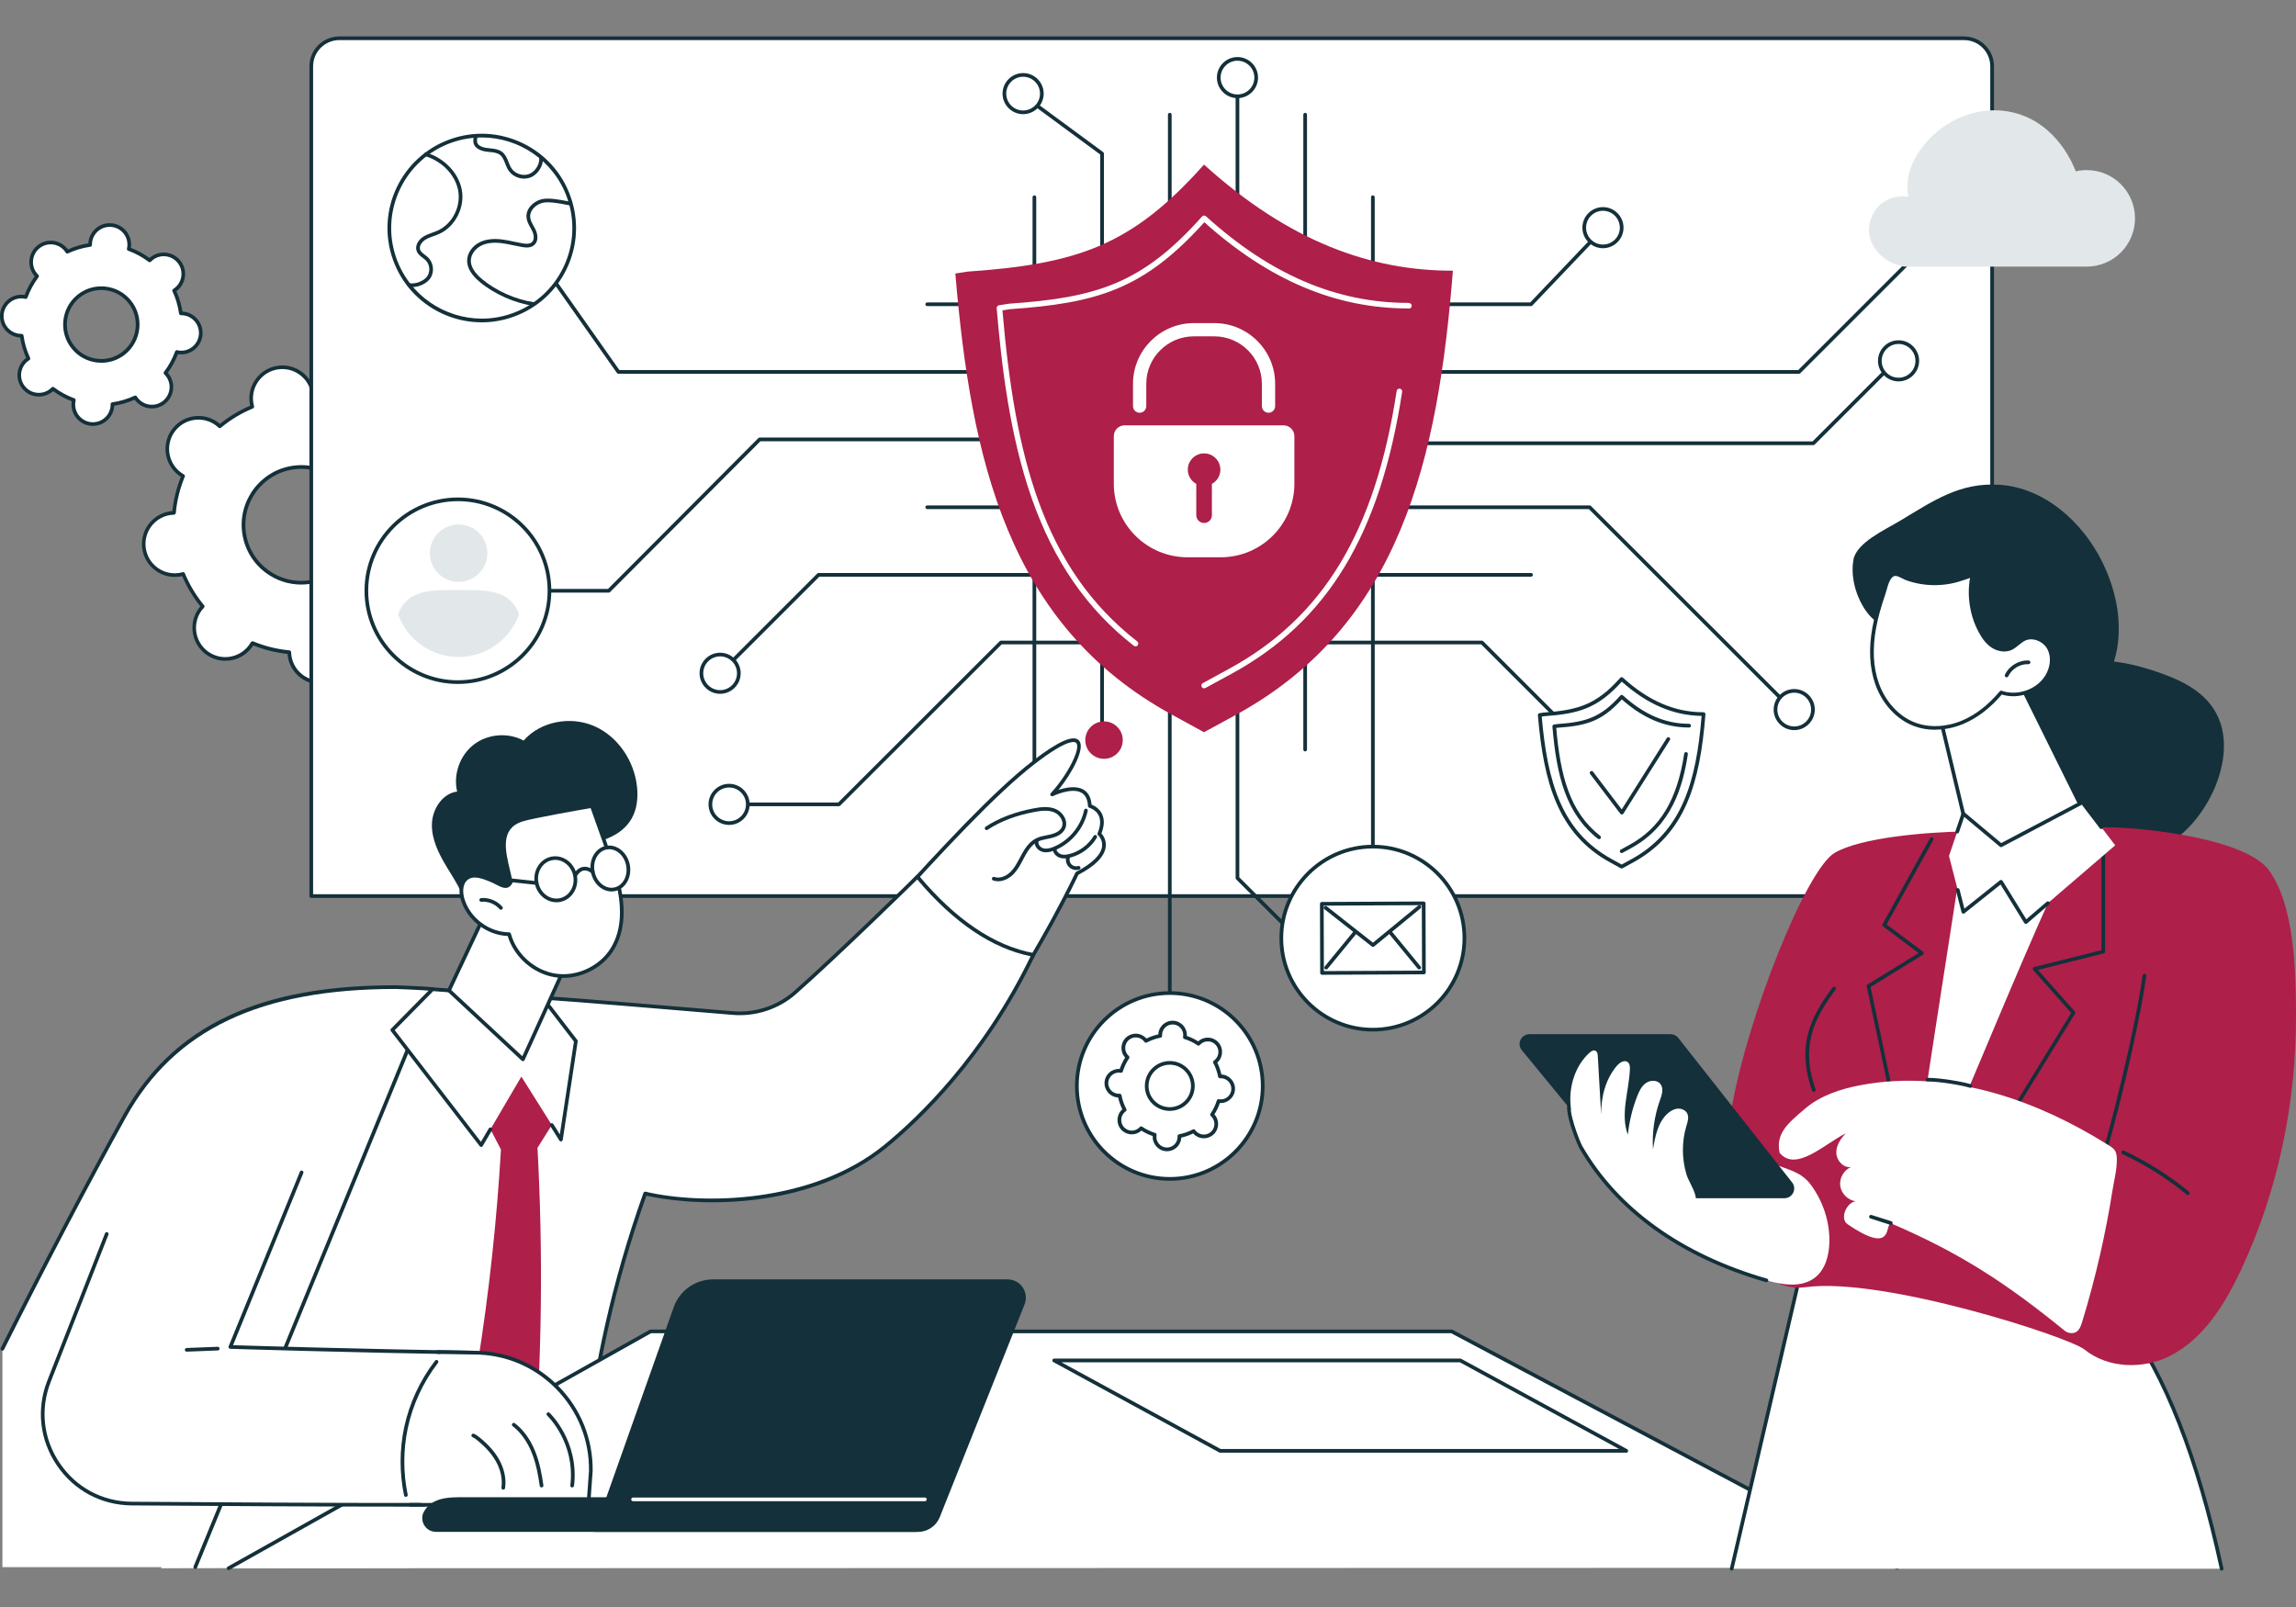 <svg xmlns="http://www.w3.org/2000/svg" id="Ebene_1" viewBox="0 0 1000 700"><rect x="0" y="0" width="1000" height="700" fill="#808080" stroke="none"/><defs><style>.cls-1{fill:#e2e8ea;}.cls-1,.cls-2,.cls-3,.cls-4{stroke-width:0px;}.cls-2{fill:#ae1f4a;}.cls-3{fill:#fff;}.cls-4{fill:#14303a;}</style></defs><path class="cls-3" d="m62.76,238.96c1.12,7.41,8.02,12.51,15.43,11.4.55-.08,1.09-.21,1.61-.35,2.15,5.18,5.03,9.94,8.52,14.15-.37.4-.73.81-1.07,1.26-4.45,6.03-3.17,14.52,2.86,18.97,6.03,4.45,14.52,3.17,18.97-2.86.33-.45.62-.92.89-1.39,5.05,2.09,10.44,3.45,16.02,3.98.02.54.05,1.09.14,1.64,1.12,7.41,8.02,12.51,15.43,11.4,7.41-1.12,12.51-8.03,11.39-15.44-.08-.55-.21-1.09-.35-1.61,5.18-2.15,9.93-5.03,14.14-8.52.4.37.81.73,1.26,1.07,6.03,4.45,14.52,3.17,18.97-2.86s3.17-14.52-2.86-18.97c-.45-.33-.92-.62-1.39-.89,2.09-5.05,3.45-10.44,3.98-16.03.54-.02,1.09-.05,1.64-.14,7.41-1.12,12.51-8.03,11.39-15.44-1.12-7.41-8.02-12.51-15.43-11.4-.55.08-1.09.21-1.61.35-2.15-5.18-5.03-9.94-8.52-14.15.37-.4.73-.81,1.07-1.26,4.45-6.03,3.17-14.52-2.86-18.97s-14.52-3.17-18.97,2.86c-.33.45-.62.92-.89,1.39-5.05-2.09-10.44-3.45-16.02-3.98-.02-.54-.05-1.09-.14-1.64-1.11-7.41-8.02-12.51-15.43-11.4-7.41,1.12-12.51,8.03-11.39,15.44.08.55.21,1.09.35,1.61-5.18,2.15-9.93,5.03-14.14,8.52-.4-.37-.81-.73-1.26-1.07-6.03-4.45-14.52-3.17-18.97,2.86-4.45,6.03-3.17,14.52,2.86,18.97.45.33.91.62,1.39.89-2.09,5.05-3.45,10.44-3.98,16.03-.54.02-1.09.05-1.64.14-7.41,1.12-12.51,8.03-11.39,15.44Zm43.58-6.57c-2.07-13.76,7.4-26.6,21.16-28.67,13.76-2.07,26.59,7.4,28.66,21.16,2.07,13.76-7.4,26.6-21.16,28.67-13.76,2.07-26.59-7.4-28.66-21.16Z"></path><path class="cls-4" d="m139.5,298.1c-3.05,0-6-.97-8.5-2.81-3.09-2.28-5.1-5.63-5.67-9.42-.05-.32-.09-.67-.11-1.03-5.13-.55-10.14-1.79-14.92-3.7-.19.31-.39.6-.58.86-2.28,3.09-5.62,5.1-9.42,5.68-3.79.57-7.59-.37-10.67-2.65-6.37-4.71-7.73-13.72-3.02-20.1.2-.27.41-.53.65-.81-3.23-4.01-5.9-8.43-7.93-13.17-.36.08-.69.15-1.02.2-3.79.57-7.59-.37-10.67-2.65-3.09-2.28-5.1-5.63-5.67-9.42-1.18-7.84,4.24-15.17,12.07-16.35.33-.05.67-.09,1.03-.11.55-5.13,1.79-10.14,3.7-14.92-.31-.19-.6-.39-.86-.58-6.37-4.71-7.73-13.72-3.02-20.1,2.28-3.09,5.62-5.1,9.42-5.68,3.8-.57,7.58.37,10.67,2.65.27.2.53.41.81.65,4-3.24,8.43-5.9,13.17-7.93-.08-.36-.15-.69-.2-1.02-1.18-7.84,4.23-15.17,12.07-16.35,3.8-.57,7.59.37,10.67,2.65,3.09,2.28,5.1,5.63,5.67,9.42.05.32.09.67.11,1.03,5.13.55,10.14,1.79,14.92,3.7.19-.31.39-.59.58-.86,2.28-3.09,5.62-5.1,9.42-5.68,3.79-.57,7.59.37,10.67,2.65,6.37,4.71,7.73,13.72,3.02,20.1-.2.27-.41.53-.65.81,3.23,4.01,5.9,8.43,7.93,13.17.36-.08.69-.15,1.02-.2,3.79-.57,7.58.37,10.67,2.65,3.09,2.28,5.1,5.63,5.67,9.42,1.18,7.84-4.23,15.17-12.07,16.35-.33.05-.67.09-1.03.11-.55,5.13-1.79,10.14-3.7,14.92.31.19.6.39.86.58,6.37,4.71,7.73,13.72,3.02,20.1-2.28,3.09-5.62,5.1-9.42,5.68-3.79.57-7.59-.37-10.67-2.65-.27-.2-.53-.41-.81-.65-4,3.24-8.43,5.9-13.17,7.93.08.36.15.69.2,1.02,1.18,7.84-4.23,15.17-12.07,16.35-.73.11-1.45.16-2.17.16Zm-29.54-18.78c.1,0,.21.02.31.06,5.04,2.09,10.35,3.41,15.79,3.92.4.04.72.37.73.78.02.59.06,1.08.13,1.55.51,3.37,2.3,6.34,5.04,8.37,2.74,2.02,6.11,2.86,9.48,2.35,6.96-1.05,11.77-7.56,10.72-14.52-.07-.46-.18-.96-.33-1.52-.11-.39.09-.8.47-.96,5.05-2.09,9.74-4.92,13.94-8.4.31-.26.77-.24,1.06.04.42.39.8.72,1.18,1,2.74,2.02,6.11,2.86,9.48,2.35,3.37-.51,6.34-2.3,8.37-5.04,4.18-5.66,2.98-13.67-2.69-17.85-.38-.28-.8-.55-1.31-.84-.35-.2-.5-.63-.35-1.01,2.09-5.04,3.41-10.35,3.92-15.8.04-.4.37-.72.78-.73.58-.02,1.08-.06,1.55-.13,6.96-1.05,11.77-7.56,10.72-14.52-.51-3.37-2.3-6.34-5.04-8.37-2.74-2.02-6.11-2.86-9.48-2.35-.46.07-.96.18-1.52.33-.39.11-.8-.09-.96-.47-2.09-5.05-4.91-9.74-8.39-13.94-.26-.31-.24-.77.04-1.06.4-.42.73-.81,1-1.18,4.18-5.66,2.97-13.67-2.69-17.85-2.74-2.02-6.11-2.86-9.48-2.35-3.37.51-6.34,2.3-8.37,5.04-.28.38-.55.81-.84,1.31-.2.35-.63.5-1.01.35-5.04-2.09-10.35-3.41-15.79-3.92-.4-.04-.72-.37-.73-.78-.02-.59-.06-1.08-.13-1.55-.51-3.37-2.3-6.34-5.04-8.37-2.74-2.02-6.11-2.86-9.48-2.35-6.96,1.05-11.77,7.56-10.72,14.52.07.46.18.96.33,1.52.11.39-.09.8-.47.96-5.05,2.09-9.74,4.92-13.94,8.4-.31.26-.77.24-1.06-.03-.42-.39-.8-.72-1.19-1-2.74-2.02-6.11-2.86-9.48-2.35-3.37.51-6.34,2.3-8.37,5.04-4.18,5.66-2.98,13.67,2.68,17.85.38.28.8.55,1.31.84.35.2.5.63.35,1.01-2.09,5.04-3.41,10.36-3.92,15.8-.04.4-.37.72-.78.73-.58.02-1.08.06-1.55.13-6.96,1.05-11.77,7.56-10.72,14.52.51,3.37,2.3,6.34,5.04,8.37,2.74,2.03,6.11,2.86,9.48,2.35.46-.07.96-.18,1.52-.33.4-.11.8.09.96.47,2.09,5.05,4.91,9.74,8.39,13.94.26.31.24.77-.04,1.06-.4.42-.73.81-1,1.18-4.18,5.66-2.97,13.67,2.69,17.85,2.74,2.02,6.11,2.86,9.48,2.35,3.37-.51,6.34-2.3,8.37-5.04.28-.38.55-.81.84-1.31.15-.26.42-.41.7-.41Zm21.22-24.69c-5.51,0-10.86-1.75-15.38-5.09-5.58-4.12-9.23-10.18-10.26-17.05-2.13-14.18,7.66-27.45,21.83-29.58,6.87-1.03,13.72.67,19.31,4.79,5.58,4.12,9.23,10.18,10.26,17.05,2.13,14.18-7.66,27.45-21.83,29.58-1.31.2-2.62.3-3.93.3Zm.11-50.4c-1.22,0-2.45.09-3.68.28-13.3,2-22.49,14.46-20.48,27.76.97,6.44,4.39,12.12,9.63,15.99,5.24,3.87,11.68,5.46,18.11,4.5,13.3-2,22.49-14.45,20.48-27.76-.97-6.44-4.39-12.12-9.63-15.99-4.24-3.13-9.26-4.77-14.43-4.77Z"></path><path class="cls-3" d="m16.75,107.52c-3.66,2.96-4.22,8.33-1.26,11.99.22.27.46.52.7.76-2.13,2.81-3.78,5.89-4.95,9.12-.33-.08-.67-.14-1.02-.18-4.68-.49-8.88,2.9-9.37,7.59-.49,4.68,2.9,8.88,7.58,9.37.35.04.69.05,1.04.04.47,3.4,1.45,6.76,2.94,9.95-.29.18-.57.38-.85.6-3.66,2.96-4.22,8.33-1.26,11.99,2.96,3.66,8.33,4.23,11.99,1.26.27-.22.52-.46.76-.7,2.81,2.13,5.89,3.78,9.12,4.96-.08.33-.14.67-.18,1.02-.49,4.68,2.9,8.88,7.58,9.37,4.68.49,8.88-2.9,9.37-7.59.04-.35.05-.69.04-1.04,3.4-.47,6.75-1.45,9.95-2.95.18.29.38.57.6.85,2.96,3.66,8.33,4.23,11.99,1.26,3.66-2.96,4.22-8.33,1.26-11.99-.22-.27-.46-.52-.7-.76,2.13-2.81,3.78-5.89,4.95-9.12.33.08.67.14,1.02.18,4.68.49,8.88-2.9,9.37-7.59.49-4.68-2.9-8.88-7.58-9.37-.35-.04-.69-.05-1.04-.04-.47-3.4-1.45-6.76-2.94-9.95.29-.18.57-.38.85-.6,3.66-2.96,4.22-8.33,1.26-11.99-2.96-3.66-8.33-4.23-11.99-1.26-.27.22-.52.46-.76.7-2.81-2.13-5.89-3.78-9.12-4.96.08-.33.14-.67.18-1.02.49-4.68-2.9-8.88-7.58-9.37-4.68-.49-8.88,2.9-9.37,7.59-.04.35-.05.69-.04,1.04-3.4.47-6.75,1.45-9.95,2.95-.18-.29-.38-.57-.6-.85-2.96-3.66-8.33-4.23-11.99-1.26Zm17.42,21.54c6.8-5.5,16.76-4.45,22.26,2.35,5.5,6.8,4.45,16.77-2.35,22.27-6.8,5.5-16.76,4.45-22.26-2.35-5.5-6.8-4.45-16.77,2.35-22.27Z"></path><path class="cls-4" d="m40.48,185.53c-.33,0-.66-.02-.99-.05-2.48-.26-4.71-1.47-6.27-3.41-1.57-1.94-2.29-4.37-2.03-6.85.01-.14.03-.28.06-.42-2.89-1.11-5.62-2.6-8.13-4.42-.11.1-.22.19-.32.28-1.94,1.57-4.37,2.29-6.85,2.03-2.48-.26-4.7-1.47-6.27-3.41-3.24-4-2.62-9.89,1.38-13.12.11-.09.22-.17.34-.26-1.26-2.84-2.14-5.82-2.63-8.87-.15,0-.29-.02-.43-.03-5.11-.54-8.84-5.14-8.3-10.26.26-2.48,1.47-4.71,3.41-6.28,1.94-1.57,4.37-2.29,6.84-2.03.14.01.28.03.42.06,1.11-2.89,2.59-5.62,4.42-8.13-.1-.11-.19-.22-.28-.32-3.23-4-2.61-9.89,1.38-13.12,1.94-1.57,4.37-2.29,6.84-2.03,2.48.26,4.7,1.47,6.27,3.41.09.11.17.22.26.34,2.83-1.26,5.81-2.14,8.87-2.63,0-.15.02-.29.03-.43.26-2.48,1.47-4.71,3.41-6.28,1.94-1.57,4.37-2.29,6.84-2.03,2.48.26,4.71,1.47,6.27,3.41,1.57,1.94,2.29,4.37,2.03,6.85-.01.14-.03.28-.06.42,2.89,1.11,5.62,2.6,8.13,4.42.11-.1.22-.19.32-.28,1.94-1.57,4.37-2.29,6.85-2.03,2.48.26,4.71,1.47,6.27,3.41,3.23,4,2.61,9.89-1.38,13.12-.11.09-.22.17-.34.26,1.26,2.84,2.14,5.82,2.63,8.87.15,0,.29.02.42.03,5.11.54,8.84,5.14,8.3,10.26-.26,2.48-1.47,4.71-3.41,6.28-1.94,1.57-4.37,2.29-6.84,2.03-.14-.01-.28-.03-.42-.06-1.11,2.89-2.59,5.62-4.42,8.13.1.11.19.22.28.32,3.23,4,2.61,9.89-1.38,13.12-1.94,1.57-4.37,2.29-6.84,2.03-2.48-.26-4.7-1.47-6.27-3.41-.09-.11-.17-.22-.26-.34-2.83,1.26-5.81,2.14-8.87,2.63,0,.15-.02.29-.03.42-.26,2.48-1.47,4.71-3.41,6.28-1.68,1.36-3.72,2.08-5.85,2.08Zm-17.43-17.01c.17,0,.34.05.48.16,2.71,2.05,5.71,3.68,8.9,4.84.38.14.6.54.51.94-.08.34-.13.64-.16.93-.22,2.05.38,4.07,1.68,5.67,1.3,1.6,3.14,2.61,5.19,2.82,2.05.22,4.06-.38,5.67-1.68,1.6-1.3,2.6-3.14,2.82-5.2.03-.28.04-.59.03-.94,0-.41.29-.75.69-.81,3.37-.47,6.63-1.44,9.72-2.88.37-.17.81-.04,1.02.3.18.3.36.55.54.77,1.3,1.6,3.14,2.61,5.19,2.82,2.05.22,4.06-.38,5.67-1.68,3.31-2.68,3.82-7.55,1.14-10.86-.18-.22-.38-.44-.64-.69-.29-.28-.33-.74-.08-1.06,2.05-2.72,3.68-5.71,4.84-8.91.14-.38.54-.6.94-.51.34.08.64.13.92.16,2.05.22,4.06-.38,5.66-1.68,1.6-1.3,2.6-3.14,2.82-5.2.45-4.24-2.63-8.05-6.87-8.49-.28-.03-.59-.04-.94-.04-.37,0-.75-.29-.81-.69-.47-3.37-1.43-6.64-2.88-9.72-.17-.37-.04-.8.3-1.02.3-.19.55-.36.77-.54,3.31-2.68,3.82-7.55,1.14-10.86-1.3-1.6-3.14-2.61-5.19-2.82-2.05-.22-4.06.38-5.67,1.68-.22.18-.44.39-.69.64-.28.29-.74.33-1.06.08-2.71-2.05-5.71-3.68-8.9-4.84-.38-.14-.6-.54-.51-.93.08-.35.13-.64.16-.93.22-2.05-.38-4.07-1.68-5.67-1.3-1.6-3.14-2.61-5.19-2.82-2.05-.21-4.06.38-5.67,1.68-1.6,1.3-2.6,3.14-2.82,5.2-.03.28-.04.59-.04.94,0,.41-.29.75-.69.81-3.37.47-6.64,1.44-9.72,2.88-.37.17-.81.04-1.02-.3-.19-.3-.36-.55-.54-.77-1.3-1.6-3.14-2.61-5.19-2.82-2.05-.22-4.06.38-5.67,1.68-3.31,2.68-3.82,7.55-1.14,10.86.18.22.39.45.64.69.29.28.33.74.08,1.06-2.05,2.72-3.68,5.71-4.84,8.91-.14.38-.54.6-.94.51-.34-.08-.65-.13-.93-.16-2.05-.22-4.06.38-5.66,1.68-1.6,1.3-2.6,3.14-2.82,5.2-.45,4.24,2.63,8.05,6.87,8.49.28.03.59.04.94.04.39.03.75.29.81.69.47,3.37,1.43,6.64,2.88,9.72.17.37.04.8-.3,1.02-.3.19-.55.36-.77.54-3.31,2.68-3.82,7.55-1.14,10.86,1.3,1.6,3.14,2.61,5.19,2.82,2.05.22,4.06-.38,5.67-1.68.22-.18.44-.39.69-.64.16-.16.37-.24.58-.24Zm21.11-10.51c-.59,0-1.18-.03-1.77-.09-4.42-.47-8.39-2.62-11.19-6.08-5.77-7.13-4.66-17.63,2.47-23.4,3.45-2.8,7.79-4.08,12.21-3.61,4.42.47,8.39,2.62,11.19,6.08,5.77,7.13,4.66,17.63-2.47,23.4-2.99,2.42-6.64,3.71-10.43,3.71Zm-9.48-28.33c-6.44,5.22-7.44,14.7-2.23,21.14,2.52,3.12,6.11,5.07,10.1,5.49,4,.42,7.91-.74,11.03-3.27,6.44-5.22,7.44-14.7,2.23-21.14-2.52-3.12-6.11-5.07-10.1-5.49-4-.42-7.91.74-11.03,3.27Z"></path><path class="cls-3" d="m135.57,390.32V28.89c0-6.75,5.47-12.22,12.21-12.22h707.65c6.74,0,12.21,5.47,12.21,12.22v348.71c0,7.02-5.69,12.72-12.71,12.72H135.57Z"></path><path class="cls-4" d="m854.93,391.12H135.57c-.44,0-.8-.36-.8-.8V28.89c0-7.18,5.84-13.02,13.02-13.02h707.65c7.18,0,13.02,5.84,13.02,13.02v348.71c0,7.46-6.06,13.52-13.51,13.52Zm-718.56-1.61h718.56c6.57,0,11.91-5.34,11.91-11.91V28.89c0-6.3-5.12-11.42-11.41-11.42H147.78c-6.29,0-11.41,5.12-11.41,11.42v360.62Z"></path><path class="cls-4" d="m574.38,418.66c-.21,0-.41-.08-.57-.23l-35.41-35.38c-.15-.15-.24-.36-.24-.57V31.95c0-.44.36-.8.8-.8s.8.36.8.8v350.19l35.17,35.15c.31.31.31.82,0,1.14-.16.16-.36.24-.57.24Z"></path><path class="cls-4" d="m509.49,459.21c-.44,0-.8-.36-.8-.8V49.95c0-.44.36-.8.8-.8s.8.36.8.8v408.46c0,.44-.36.8-.8.8Z"></path><path class="cls-4" d="m450.52,372.08c-.44,0-.8-.36-.8-.8V85.89c0-.44.36-.8.8-.8s.8.36.8.8v285.39c0,.44-.36.8-.8.8Z"></path><path class="cls-4" d="m568.45,327.32c-.44,0-.8-.36-.8-.8V49.95c0-.44.36-.8.8-.8s.8.36.8.8v276.56c0,.44-.36.8-.8.8Z"></path><path class="cls-4" d="m597.94,379.54c-.44,0-.8-.36-.8-.8V85.89c0-.44.36-.8.8-.8s.8.36.8.8v292.85c0,.44-.36.8-.8.8Z"></path><path class="cls-4" d="m480,327.32c-.44,0-.8-.36-.8-.8V67.31l-34.06-25.08c-.36-.26-.43-.77-.17-1.12.26-.36.76-.43,1.12-.17l34.39,25.33c.21.15.33.39.33.65v259.61c0,.44-.36.8-.8.8Z"></path><ellipse class="cls-2" cx="480.83" cy="322.41" rx="8.16" ry="8.15" transform="translate(-.6 .9) rotate(-.11)"></ellipse><ellipse class="cls-3" cx="576.61" cy="420.23" rx="8.16" ry="8.15" transform="translate(-.78 1.07) rotate(-.11)"></ellipse><path class="cls-4" d="m576.61,429.18c-4.94,0-8.96-4.02-8.96-8.95s4.02-8.95,8.96-8.95,8.96,4.02,8.96,8.95-4.02,8.95-8.96,8.95Zm0-16.3c-4.05,0-7.35,3.3-7.35,7.35s3.3,7.35,7.35,7.35,7.35-3.3,7.35-7.35-3.3-7.35-7.35-7.35Z"></path><ellipse class="cls-3" cx="450.52" cy="373.01" rx="8.16" ry="8.15" transform="translate(-.69 .84) rotate(-.11)"></ellipse><path class="cls-4" d="m450.52,381.96c-4.94,0-8.96-4.02-8.96-8.95s4.02-8.95,8.96-8.95,8.96,4.02,8.96,8.95-4.02,8.95-8.96,8.95Zm0-16.3c-4.05,0-7.35,3.3-7.35,7.35s3.3,7.35,7.35,7.35,7.35-3.3,7.35-7.35-3.3-7.35-7.35-7.35Z"></path><ellipse class="cls-3" cx="538.97" cy="33.8" rx="8.16" ry="8.15" transform="translate(-.09 1.49) rotate(-.16)"></ellipse><path class="cls-4" d="m538.97,42.75c-4.94,0-8.96-4.02-8.96-8.95s4.02-8.95,8.96-8.95,8.96,4.02,8.96,8.95-4.02,8.95-8.96,8.95Zm0-16.3c-4.05,0-7.35,3.3-7.35,7.35s3.3,7.35,7.35,7.35,7.35-3.3,7.35-7.35-3.3-7.35-7.35-7.35Z"></path><ellipse class="cls-3" cx="445.61" cy="40.78" rx="8.16" ry="8.15" transform="translate(-.07 .83) rotate(-.11)"></ellipse><path class="cls-4" d="m445.61,49.73c-4.94,0-8.96-4.02-8.96-8.95s4.02-8.95,8.96-8.95,8.96,4.02,8.96,8.95-4.02,8.95-8.96,8.95Zm0-16.3c-4.05,0-7.35,3.3-7.35,7.35s3.3,7.35,7.35,7.35,7.35-3.3,7.35-7.35-3.3-7.35-7.35-7.35Z"></path><path class="cls-4" d="m313.64,294.07c-.21,0-.41-.08-.57-.24-.31-.31-.31-.82,0-1.14l42.89-42.87c.15-.15.36-.23.57-.23h310.29c.44,0,.8.36.8.8s-.36.8-.8.8h-309.96l-42.66,42.63c-.16.16-.36.23-.57.23Z"></path><path class="cls-4" d="m365.37,351.18h-47.82c-.44,0-.8-.36-.8-.8s.36-.8.8-.8h47.49l70.36-70.28c.15-.15.36-.23.57-.23h209.46c.21,0,.42.08.57.23l52.87,52.84c.31.31.31.82,0,1.14s-.82.31-1.14,0l-52.64-52.61h-208.8l-70.36,70.28c-.15.15-.36.23-.57.23Z"></path><path class="cls-4" d="m783.54,162.81H269.36c-.26,0-.51-.13-.66-.34l-44.29-62.84c-.26-.36-.17-.86.19-1.12.36-.26.86-.17,1.12.19l44.05,62.5h513.43l60.8-60.76c.31-.31.82-.31,1.14,0,.31.31.31.82,0,1.14l-61.03,61c-.15.15-.35.23-.57.23Z"></path><path class="cls-4" d="m265.16,258.12h-46.09c-.44,0-.8-.36-.8-.8s.36-.8.8-.8h45.75l65.48-65.69c.15-.15.36-.24.57-.24h99.63l187.22,1.69h171.73l35.68-35.66c.31-.31.82-.31,1.14,0,.31.31.31.82,0,1.14l-35.92,35.9c-.15.15-.35.23-.57.23h-172.06l-187.22-1.69h-99.29l-65.48,65.69c-.15.15-.36.24-.57.24Z"></path><path class="cls-4" d="m781.46,310.8c-.21,0-.41-.08-.57-.23l-88.88-88.82h-288.17c-.44,0-.8-.36-.8-.8s.36-.8.8-.8h288.5c.21,0,.42.08.57.23l89.11,89.06c.31.31.31.82,0,1.14-.16.16-.36.24-.57.24Z"></path><path class="cls-4" d="m666.82,133.34h-262.98c-.44,0-.8-.36-.8-.8s.36-.8.8-.8h262.63l29.81-31.28c.31-.32.81-.33,1.13-.03.32.31.33.81.03,1.14l-30.05,31.53c-.15.16-.36.25-.58.25Z"></path><ellipse class="cls-3" cx="698.15" cy="99.17" rx="8.16" ry="8.15"></ellipse><path class="cls-4" d="m698.15,108.12c-4.94,0-8.96-4.02-8.96-8.95s4.02-8.95,8.96-8.95,8.96,4.02,8.96,8.95-4.02,8.95-8.96,8.95Zm0-16.3c-4.05,0-7.35,3.3-7.35,7.35s3.3,7.35,7.35,7.35,7.35-3.3,7.35-7.35-3.3-7.35-7.35-7.35Z"></path><ellipse class="cls-3" cx="845.48" cy="101.01" rx="8.16" ry="8.15"></ellipse><path class="cls-4" d="m845.48,109.96c-4.94,0-8.96-4.02-8.96-8.95s4.02-8.95,8.96-8.95,8.96,4.02,8.96,8.95-4.02,8.95-8.96,8.95Zm0-16.3c-4.05,0-7.35,3.3-7.35,7.35s3.3,7.35,7.35,7.35,7.35-3.3,7.35-7.35-3.3-7.35-7.35-7.35Z"></path><ellipse class="cls-3" cx="826.9" cy="157.18" rx="8.16" ry="8.15"></ellipse><path class="cls-4" d="m826.9,166.13c-4.94,0-8.96-4.02-8.96-8.95s4.02-8.95,8.96-8.95,8.96,4.02,8.96,8.95-4.02,8.95-8.96,8.95Zm0-16.3c-4.05,0-7.35,3.3-7.35,7.35s3.3,7.35,7.35,7.35,7.35-3.3,7.35-7.35-3.3-7.35-7.35-7.35Z"></path><ellipse class="cls-3" cx="781.46" cy="309.09" rx="8.15" ry="8.16" transform="translate(470.92 1089.97) rotate(-89.89)"></ellipse><path class="cls-4" d="m781.46,318.04c-4.94,0-8.96-4.02-8.96-8.95s4.02-8.95,8.96-8.95,8.96,4.02,8.96,8.95-4.02,8.95-8.96,8.95Zm0-16.3c-4.05,0-7.35,3.3-7.35,7.35s3.3,7.35,7.35,7.35,7.35-3.3,7.35-7.35-3.3-7.35-7.35-7.35Z"></path><ellipse class="cls-3" cx="317.55" cy="350.38" rx="8.16" ry="8.15" transform="translate(-.97 .88) rotate(-.16)"></ellipse><path class="cls-4" d="m317.55,359.33c-4.94,0-8.96-4.02-8.96-8.95s4.02-8.95,8.96-8.95,8.96,4.02,8.96,8.95-4.02,8.95-8.96,8.95Zm0-16.3c-4.05,0-7.35,3.3-7.35,7.35s3.3,7.35,7.35,7.35,7.35-3.3,7.35-7.35-3.3-7.35-7.35-7.35Z"></path><ellipse class="cls-3" cx="313.64" cy="293.27" rx="8.15" ry="8.16" transform="translate(19.79 606.36) rotate(-89.89)"></ellipse><path class="cls-4" d="m313.64,302.22c-4.94,0-8.96-4.02-8.96-8.95s4.02-8.95,8.96-8.95,8.96,4.02,8.96,8.95-4.02,8.95-8.96,8.95Zm0-16.3c-4.05,0-7.35,3.3-7.35,7.35s3.3,7.35,7.35,7.35,7.35-3.3,7.35-7.35-3.3-7.35-7.35-7.35Z"></path><path class="cls-2" d="m524.38,318.95l-14.2-7.78c-71.31-39.05-87.28-111.15-94.09-192.03l5.28-.82c48.14-3.36,71.71-11.42,103.02-46.63,37.37,33.86,73.06,46.22,108.05,46.22l.35.07c-6.46,81.53-22.71,154.29-94.65,193.48l-13.75,7.49Z"></path><path class="cls-3" d="m494.56,281.54c-.26,0-.52-.08-.74-.25-20.26-15.76-34.8-36.74-44.43-64.14-9.69-27.55-13.26-58.77-15.29-82.89-.05-.63.39-1.19,1.02-1.29l4.34-.68s.07,0,.1-.01c37.75-2.63,57.76-8.49,83.98-37.98.21-.24.51-.38.84-.4.33-.02.64.09.87.31,28.02,25.39,56.85,37.73,88.13,37.73.08,0,.16,0,.25.03l.28.06c.65.14,1.07.77.93,1.43s-.77,1.07-1.43.93l-.16-.03c-31.52-.03-60.56-12.32-88.72-37.55-26.38,29.32-46.74,35.22-84.75,37.88l-3.18.5c5.44,63.43,17.6,112.24,58.71,144.21.53.41.62,1.17.21,1.69-.24.31-.59.47-.95.47Z"></path><path class="cls-3" d="m524.44,299.83c-.43,0-.84-.23-1.06-.63-.32-.58-.1-1.32.48-1.63l11.31-6.16c41.2-22.45,63.76-59.8,73.14-121.12.1-.66.72-1.11,1.37-1.01.66.1,1.11.72,1.01,1.37-9.51,62.14-32.44,100.03-74.37,122.88l-11.31,6.16c-.18.1-.38.15-.58.15Z"></path><path class="cls-3" d="m559.04,185.28h-69.22c-2.6,0-4.71,2.1-4.71,4.7v20.73c0,17.7,14.38,32.04,32.12,32.04h14.4c17.74,0,32.12-14.35,32.12-32.04v-20.73c0-2.59-2.11-4.7-4.71-4.7Z"></path><path class="cls-3" d="m552.49,179.79c-1.6,0-2.89-1.29-2.89-2.88v-9.73c0-11.4-9.3-20.67-20.73-20.67h-8.89c-11.43,0-20.73,9.27-20.73,20.67v9.73c0,1.59-1.29,2.88-2.89,2.88s-2.89-1.29-2.89-2.88v-9.73c0-14.58,11.89-26.44,26.51-26.44h8.89c14.62,0,26.51,11.86,26.51,26.44v9.73c0,1.59-1.29,2.88-2.89,2.88Z"></path><path class="cls-2" d="m531.52,204.57c0-3.91-3.18-7.08-7.09-7.08s-7.09,3.17-7.09,7.08c0,2.68,1.49,5.01,3.69,6.21v13.64c0,1.87,1.52,3.39,3.4,3.39s3.4-1.52,3.4-3.39v-13.64c2.2-1.2,3.69-3.53,3.69-6.21Z"></path><path class="cls-1" d="m819.98,88.3c4.8-3.51,10.11-2.77,11.2-2.59-.16-.75-.34-1.85-.42-3.18-.69-12.18,9.1-23.89,19.26-29.55,3.66-2.04,14-6.98,26.65-4.01,19.74,4.63,26.88,24.23,27.38,25.67,1.54-.36,3.15-.55,4.81-.55,11.61,0,21.02,9.41,21.02,21.02s-9.41,21.02-21.02,21.02h-79.55c-8.71-1.54-14.91-8.12-15.27-15.27-.21-4.21,1.57-9.36,5.94-12.56Z"></path><circle class="cls-3" cx="209.81" cy="99.33" r="40.25" transform="translate(-12.66 33.04) rotate(-8.74)"></circle><path class="cls-4" d="m209.79,140.41c-6.01,0-11.99-1.34-17.58-3.99-9.91-4.7-17.39-12.98-21.07-23.31-7.6-21.33,3.57-44.86,24.9-52.45,10.33-3.68,21.48-3.12,31.38,1.59,9.91,4.7,17.39,12.98,21.07,23.31,3.68,10.33,3.12,21.48-1.59,31.38-4.7,9.91-12.98,17.39-23.31,21.07-4.5,1.6-9.16,2.4-13.81,2.4Zm0-80.53c-4.38,0-8.84.74-13.2,2.29-20.49,7.3-31.23,29.91-23.93,50.4,5.75,16.13,20.98,26.21,37.2,26.22,4.39,0,8.84-.74,13.2-2.29,9.93-3.54,17.88-10.73,22.4-20.25,4.52-9.52,5.06-20.23,1.52-30.16-5.75-16.13-20.98-26.22-37.2-26.22Z"></path><path class="cls-4" d="m179.44,125.07c-.47,0-.93-.03-1.38-.11-.44-.07-.74-.48-.67-.92.07-.44.48-.74.92-.67,3.27.53,6.94-1.39,8.03-3.45,1.13-2.14.73-4.9-.96-6.56-.38-.37-.83-.71-1.3-1.07-1.05-.8-2.14-1.63-2.62-2.97-.84-2.34.82-4.91,2.9-6.23,1.24-.79,2.61-1.27,3.94-1.75.72-.26,1.47-.52,2.17-.83,6.55-2.88,10.51-10.72,9.02-17.84-1.4-6.65-6.99-12.41-14.24-14.65-.42-.13-.66-.58-.53-1,.13-.42.58-.66,1-.53,7.8,2.41,13.82,8.64,15.34,15.85,1.65,7.84-2.72,16.47-9.94,19.64-.75.33-1.53.61-2.28.87-1.3.46-2.53.9-3.61,1.59-1.5.95-2.8,2.79-2.25,4.33.32.89,1.18,1.54,2.08,2.23.49.37,1,.76,1.46,1.21,2.17,2.15,2.7,5.7,1.25,8.45-1.36,2.57-4.95,4.4-8.32,4.4Z"></path><path class="cls-4" d="m232.36,133.19s-.07,0-.11,0c-8-1.11-16.9-5.06-23.22-10.3-3.8-3.15-5.67-6.36-5.58-9.54.09-3.19,2.27-6.28,5.56-7.87,2.55-1.24,5.75-1.64,9.5-1.19,1.85.22,3.68.61,5.45.99,1.2.26,2.45.52,3.68.73,1.34.23,3.01.37,4-.5,1.19-1.05.95-3.16.18-4.8-.24-.52-.52-1.02-.82-1.55-.75-1.35-1.52-2.74-1.68-4.36-.38-3.89,2.96-6.99,6.3-7.94,3.07-.87,8.14.12,11.5.77l.93.18c.44.08.72.5.64.94-.08.43-.5.72-.94.64l-.94-.18c-3.21-.62-8.05-1.57-10.75-.8-2.75.78-5.42,3.32-5.14,6.24.13,1.29.79,2.48,1.48,3.74.29.53.6,1.08.87,1.65.95,2.02,1.37,4.99-.57,6.69-1.5,1.32-3.63,1.16-5.32.87-1.26-.21-2.52-.48-3.74-.74-1.74-.37-3.53-.75-5.31-.96-3.44-.41-6.34-.06-8.61,1.04-2.71,1.31-4.58,3.91-4.65,6.47-.08,2.66,1.61,5.44,5,8.26,6.1,5.06,14.69,8.87,22.42,9.95.44.06.75.47.68.91-.06.4-.4.69-.79.69Z"></path><path class="cls-4" d="m228.29,77.81c-2.69,0-5.38-1.34-6.87-3.63-.61-.93-1.02-1.97-1.41-2.97-.58-1.47-1.12-2.86-2.23-3.73-1.06-.83-2.55-1.07-4-1.22l-.49-.05c-1.46-.14-2.97-.27-4.36-.96-1.83-.9-3.56-2.35-2.44-6.21.12-.43.57-.67.99-.55.43.12.67.57.55,1-.9,3.1.49,3.78,1.6,4.32,1.12.55,2.42.67,3.8.8l.5.05c1.7.17,3.46.47,4.84,1.55,1.45,1.14,2.1,2.8,2.73,4.41.38.97.74,1.89,1.26,2.68,1.55,2.37,4.86,3.5,7.54,2.56,2.69-.94,4.82-4.24,4.56-7.05-.04-.44.28-.83.73-.87.44-.04.83.28.87.73.33,3.55-2.25,7.54-5.63,8.72-.82.29-1.68.42-2.54.42Z"></path><circle class="cls-3" cx="509.49" cy="473.05" r="40.48" transform="translate(-142.25 230.98) rotate(-22.5)"></circle><path class="cls-4" d="m509.49,514.33c-22.76,0-41.28-18.52-41.28-41.28s18.52-41.28,41.28-41.28,41.28,18.52,41.28,41.28-18.52,41.28-41.28,41.28Zm0-80.96c-21.88,0-39.67,17.8-39.67,39.67s17.8,39.67,39.67,39.67,39.67-17.8,39.67-39.67-17.8-39.67-39.67-39.67Z"></path><path class="cls-4" d="m508.28,501.46c-.12,0-.23,0-.35,0-3.42-.19-6.05-3.12-5.87-6.55,0-.02,0-.03,0-.05-1.74-.59-3.4-1.39-4.95-2.37-.01.01-.02.02-.04.03-1.24,1.11-2.83,1.67-4.49,1.58-1.66-.09-3.18-.82-4.29-2.06-2.29-2.55-2.07-6.49.48-8.78.01-.01.03-.02.04-.03-.81-1.65-1.42-3.38-1.82-5.18-.02,0-.03,0-.05,0-3.42-.19-6.05-3.12-5.86-6.55.09-1.66.82-3.18,2.06-4.29,1.24-1.11,2.83-1.67,4.49-1.58.02,0,.03,0,.05,0,.59-1.74,1.39-3.4,2.37-4.95-.01-.01-.02-.02-.03-.04-2.29-2.55-2.07-6.49.48-8.78,1.24-1.11,2.83-1.67,4.49-1.58,1.66.09,3.18.82,4.29,2.06.01.01.02.02.03.04,1.65-.81,3.38-1.42,5.18-1.82,0-.02,0-.03,0-.05.19-3.42,3.1-6.06,6.55-5.87,1.66.09,3.18.82,4.29,2.06,1.11,1.24,1.67,2.83,1.58,4.49,0,.02,0,.03,0,.05,1.74.59,3.4,1.39,4.95,2.37.01-.01.03-.02.04-.03,1.23-1.11,2.82-1.67,4.49-1.58,1.66.09,3.18.82,4.29,2.06,2.29,2.55,2.07,6.49-.48,8.78-.01.01-.03.02-.04.03.81,1.65,1.42,3.38,1.82,5.18.02,0,.03,0,.05,0,3.42.19,6.05,3.12,5.86,6.55-.19,3.42-3.13,6.05-6.54,5.87-.02,0-.03,0-.05,0-.59,1.74-1.39,3.4-2.37,4.95.01.01.02.02.03.04,2.29,2.55,2.07,6.49-.48,8.78-1.24,1.11-2.84,1.67-4.49,1.58-1.66-.09-3.18-.82-4.29-2.06-.01-.01-.02-.02-.03-.04-1.65.81-3.38,1.42-5.18,1.82,0,.02,0,.03,0,.05-.09,1.66-.82,3.18-2.06,4.29-1.15,1.03-2.61,1.59-4.14,1.59Zm-11.27-10.82c.16,0,.31.05.45.14,1.76,1.2,3.69,2.12,5.72,2.75.39.12.63.51.55.91-.03.18-.06.37-.07.56-.14,2.54,1.81,4.71,4.35,4.85,1.22.07,2.41-.35,3.33-1.17.92-.82,1.46-1.95,1.53-3.18.01-.19,0-.38,0-.56-.03-.41.25-.77.65-.84,2.09-.4,4.11-1.11,5.99-2.11.36-.19.8-.08,1.03.25.11.15.22.3.35.44.82.92,1.95,1.46,3.18,1.53,1.22.07,2.41-.35,3.33-1.17,1.89-1.7,2.05-4.62.36-6.51-.13-.14-.26-.27-.4-.39-.31-.27-.36-.72-.13-1.06,1.2-1.76,2.12-3.69,2.75-5.72.12-.39.52-.63.91-.55.18.03.37.06.56.07,2.54.15,4.71-1.81,4.85-4.35.14-2.54-1.81-4.72-4.35-4.85-.19-.01-.38,0-.56,0-.38.03-.76-.25-.84-.65-.4-2.09-1.11-4.11-2.1-5.99-.19-.36-.08-.8.25-1.03.15-.11.3-.22.44-.35,1.89-1.7,2.05-4.62.36-6.51-.82-.92-1.95-1.46-3.18-1.53-1.22-.07-2.41.35-3.33,1.17-.14.13-.27.26-.39.4-.27.31-.72.36-1.06.14-1.76-1.2-3.68-2.12-5.72-2.75-.39-.12-.63-.51-.55-.91.03-.18.06-.37.07-.56.07-1.23-.35-2.41-1.17-3.33-.82-.92-1.95-1.46-3.18-1.53-2.57-.14-4.71,1.81-4.85,4.35,0,.19,0,.38,0,.56.03.4-.25.77-.65.84-2.09.4-4.11,1.11-5.99,2.11-.36.19-.8.08-1.03-.25-.11-.15-.22-.3-.35-.44-.82-.92-1.95-1.46-3.18-1.53-1.23-.07-2.41.35-3.33,1.17-1.89,1.7-2.05,4.62-.36,6.51.13.14.26.27.4.39.31.27.36.72.13,1.06-1.2,1.76-2.12,3.69-2.75,5.72-.12.39-.51.63-.91.55-.18-.03-.37-.06-.56-.07-1.24-.07-2.41.35-3.33,1.17-.92.82-1.46,1.95-1.53,3.18-.14,2.54,1.81,4.72,4.35,4.85.19.01.38,0,.56,0,.4-.02.77.25.84.65.4,2.1,1.11,4.11,2.11,5.99.19.36.08.8-.25,1.03-.15.11-.3.22-.44.35-1.89,1.7-2.05,4.62-.35,6.51.82.92,1.95,1.46,3.18,1.53,1.24.07,2.41-.35,3.33-1.17.14-.13.27-.26.39-.4.16-.18.38-.27.6-.27Zm12.48-6.74c-.2,0-.4,0-.6-.02-2.89-.16-5.55-1.44-7.49-3.59-1.94-2.16-2.91-4.94-2.75-7.84.16-2.9,1.43-5.56,3.59-7.49,2.16-1.94,4.94-2.91,7.84-2.76,5.98.33,10.57,5.46,10.24,11.43-.32,5.78-5.11,10.26-10.83,10.26Zm-.02-20.11c-2.28,0-4.45.83-6.16,2.36-1.84,1.65-2.93,3.92-3.06,6.38-.13,2.47.7,4.84,2.35,6.68,1.65,1.84,3.91,2.93,6.38,3.06,5.08.27,9.46-3.64,9.74-8.73.28-5.09-3.64-9.46-8.73-9.74-.17,0-.35-.01-.52-.01Z"></path><circle class="cls-3" cx="597.94" cy="408.64" r="39.87"></circle><path class="cls-4" d="m597.94,449.32c-22.43,0-40.68-18.25-40.68-40.67s18.25-40.67,40.68-40.67,40.67,18.25,40.67,40.67-18.25,40.67-40.67,40.67Zm0-79.74c-21.54,0-39.07,17.53-39.07,39.07s17.53,39.07,39.07,39.07,39.07-17.53,39.07-39.07-17.53-39.07-39.07-39.07Z"></path><path class="cls-4" d="m575.81,424.61c-.21,0-.41-.08-.57-.23-.15-.15-.24-.35-.24-.57l-.1-30.11c0-.44.36-.8.8-.81l44.36-.21c.24.01.42.08.57.23.15.15.24.35.24.57l.1,30.11c0,.44-.36.8-.8.81l-44.36.21h0Zm.7-30.12l.1,28.51,42.75-.2-.1-28.51-42.75.2Z"></path><path class="cls-4" d="m597.98,412.46c-.18,0-.35-.06-.5-.17l-20.65-16.27c-.35-.27-.41-.78-.13-1.13.28-.35.78-.41,1.13-.13l20.14,15.87,19.73-16.2c.34-.28.85-.23,1.13.11.28.34.23.85-.11,1.13l-20.23,16.61c-.15.12-.33.18-.51.18Z"></path><path class="cls-4" d="m618.12,422.29c-.23,0-.46-.1-.62-.29l-12.76-15.53c-.28-.34-.23-.85.11-1.13.34-.28.85-.23,1.13.11l12.76,15.53c.28.34.23.85-.11,1.13-.15.12-.33.18-.51.18Z"></path><path class="cls-4" d="m577.6,422.29c-.18,0-.36-.06-.51-.18-.34-.28-.39-.79-.11-1.13l12.76-15.53c.28-.34.79-.39,1.13-.11.34.28.39.79.11,1.13l-12.76,15.53c-.16.19-.39.29-.62.29Z"></path><ellipse class="cls-3" cx="199.44" cy="257.31" rx="39.87" ry="39.81"></ellipse><path class="cls-4" d="m199.44,297.93c-22.43,0-40.68-18.22-40.68-40.61s18.25-40.61,40.68-40.61,40.67,18.22,40.67,40.61-18.25,40.61-40.67,40.61Zm0-79.62c-21.54,0-39.07,17.5-39.07,39.01s17.53,39.01,39.07,39.01,39.07-17.5,39.07-39.01-17.53-39.01-39.07-39.01Z"></path><ellipse class="cls-1" cx="199.74" cy="240.95" rx="12.53" ry="12.51"></ellipse><path class="cls-1" d="m199.74,256.98c-12.16,0-22.5-.2-26.35,10.62,3.85,10.82,14.19,18.57,26.35,18.57s22.5-7.75,26.35-18.57c-3.85-10.82-14.19-10.62-26.35-10.62Z"></path><path class="cls-3" d="m706.29,377.5l-4.68-2.57c-23.49-12.91-28.75-36.74-30.99-63.48l1.74-.27c15.86-1.11,23.62-3.78,33.93-15.41,12.31,11.19,24.06,15.28,35.59,15.28l.11.02c-2.13,26.95-7.48,51.01-31.18,63.96l-4.53,2.48Z"></path><path class="cls-4" d="m706.29,378.31c-.13,0-.27-.03-.39-.1l-4.68-2.57c-22.64-12.44-28.93-34.63-31.41-64.12-.04-.42.26-.8.68-.86l1.74-.27c15.08-1.06,23.04-3.4,33.46-15.15.14-.16.34-.26.56-.27.22-.01.43.06.58.21,11.15,10.14,22.62,15.07,35.05,15.07.05,0,.11,0,.16.02l.11.02c.4.08.67.45.64.85-2.34,29.69-8.61,52.04-31.59,64.6l-4.53,2.48c-.12.07-.25.1-.39.1Zm-34.81-66.18c2.48,28.6,8.69,50.11,30.52,62.1l4.29,2.36,4.14-2.26c22.13-12.1,28.34-33.73,30.69-62.48-12.34-.19-23.73-5.09-34.77-14.94-10.53,11.66-18.72,14.01-33.94,15.08l-.93.15Z"></path><path class="cls-4" d="m696.46,365.54c-.17,0-.35-.06-.49-.17-13.96-10.9-18.03-27.43-19.83-48.89-.04-.42.26-.8.68-.86l1.43-.22c12.38-.87,18.91-2.79,27.46-12.43.14-.16.34-.26.56-.27.21,0,.42.06.58.21,9.15,8.32,18.56,12.37,28.75,12.37.05,0,.11,0,.16.02l.09.02c.43.09.71.51.63.95-.09.43-.51.71-.95.63h-.01c-10.36-.02-19.9-4.03-29.15-12.25-8.66,9.54-15.42,11.48-27.94,12.35l-.62.1c1.8,20.68,5.81,36.6,19.15,47.01.35.27.41.78.14,1.13-.16.2-.39.31-.63.31Z"></path><path class="cls-4" d="m706.31,371.59c-.28,0-.56-.15-.71-.42-.21-.39-.07-.88.32-1.09l3.73-2.04c13.45-7.35,20.82-19.61,23.89-39.75.07-.44.47-.74.91-.67.44.07.74.48.67.92-2.12,13.92-6.85,31.15-24.7,40.91l-3.73,2.04c-.12.07-.25.1-.38.1Z"></path><path class="cls-4" d="m706.38,354.8c-.25,0-.49-.12-.64-.32l-13.18-17.34c-.27-.35-.2-.86.15-1.13.35-.27.86-.2,1.13.15l12.48,16.42,19.63-31.09c.24-.37.73-.49,1.11-.25.37.24.49.73.25,1.11l-20.25,32.07c-.14.22-.38.36-.64.37-.01,0-.02,0-.03,0Z"></path><path class="cls-3" d="m428.37,443.49c.96.68,1.93,1.34,2.9,1.99,23.04-33.34,37.82-65.03,37.82-65.03,18.38-9.53,9.7-17.22,9.7-17.22,4.13-9.98-4.13-12.14-4.13-12.14-.62-12.86-16.41-5.04-16.41-5.04,11.07-12,22.67-37.48-7.82-14.09-17.83,13.68-42,40.24-63.81,64.09,9.51,19.06,24.42,35.19,41.75,47.44Z"></path><path class="cls-4" d="m431.27,446.28c-.15,0-.31-.04-.45-.14-.98-.66-1.95-1.32-2.91-2-18.39-13-32.91-29.5-42.01-47.74-.15-.3-.1-.66.13-.9l1.52-1.66c21.05-23.02,44.92-49.12,62.39-62.52,11.08-8.5,17.62-11.37,19.99-8.77,2.96,3.24-2.92,14.12-8.92,21.53,3.04-1.02,7.66-2,10.89-.11,2.08,1.22,3.26,3.42,3.52,6.53,1.05.4,3.29,1.51,4.51,3.97,1.16,2.33,1.09,5.21-.21,8.57.75.85,2.22,2.93,1.86,5.87-.52,4.19-4.52,8.27-11.88,12.13-1.44,3.05-16.02,33.43-37.77,64.9-.16.23-.41.35-.66.35Zm-43.68-50.1c8.99,17.8,23.24,33.92,41.25,46.65.74.52,1.48,1.03,2.23,1.54,22.49-32.67,37.15-63.94,37.3-64.26.07-.16.2-.29.36-.37,6.92-3.59,10.82-7.4,11.27-11.03.37-2.98-1.71-4.86-1.74-4.88-.26-.23-.34-.59-.21-.91,1.29-3.12,1.45-5.73.45-7.74-1.28-2.57-4.01-3.31-4.04-3.32-.34-.09-.58-.39-.6-.74-.14-2.83-1.07-4.77-2.77-5.77-4.34-2.55-12.4,1.38-12.48,1.42-.35.17-.77.07-1-.24-.23-.31-.21-.74.05-1.03,7.29-7.91,13.2-19.56,11.09-21.87-.59-.65-3.63-1.92-17.83,8.97-17.36,13.32-41.17,39.36-62.18,62.33l-1.15,1.25Z"></path><path class="cls-4" d="m434.7,383.87c-.71,0-1.43-.11-2.15-.35-.42-.14-.65-.6-.5-1.02.14-.42.6-.65,1.02-.5,2.77.94,5.65-.73,7.29-2.45,1.58-1.66,2.65-3.7,3.79-5.86.28-.54.56-1.08.86-1.61,1.34-2.44,3.26-5.44,6.3-6.93,1.44-.71,3-1.02,4.51-1.31.66-.13,1.35-.27,2-.43,1.68-.43,3.86-1.33,4.66-3.19,1.02-2.37-.87-5.29-3.25-6.33-2.59-1.13-5.63-.78-8.54-.24-8.07,1.5-14.98,4.13-20.54,7.8-.37.25-.87.14-1.11-.23-.24-.37-.14-.87.23-1.11,5.75-3.79,12.86-6.49,21.13-8.03,3.16-.59,6.5-.95,9.48.35,3.07,1.34,5.5,5.14,4.08,8.44-1.06,2.46-3.71,3.59-5.74,4.11-.69.18-1.4.32-2.08.45-1.47.29-2.86.56-4.11,1.18-2.64,1.3-4.38,4.03-5.6,6.26-.29.52-.56,1.05-.84,1.58-1.13,2.16-2.31,4.39-4.05,6.22-1.55,1.63-4.09,3.21-6.81,3.21Z"></path><path class="cls-4" d="m455.61,371.26c-.52,0-1.05-.06-1.58-.2-2.01-.54-3.82-2.61-3.3-4.82.1-.43.53-.7.97-.6.43.1.7.53.6.97-.29,1.25.89,2.57,2.15,2.91,1.22.33,2.67.11,4.56-.69,6.63-2.79,11.68-8.9,13.17-15.94.09-.43.52-.71.95-.62.43.09.71.52.62.95-1.6,7.54-7.01,14.09-14.12,17.08-1.05.44-2.5.96-4.03.96Z"></path><path class="cls-4" d="m463.56,373.93c-.68,0-1.31-.09-1.9-.28-1.79-.57-3.07-2.11-3.13-3.75-.02-.44.33-.82.77-.83.44-.02.81.33.83.77.04,1.09,1.04,1.97,2.01,2.28.99.31,2.17.27,3.72-.14,4.35-1.15,8.17-4.02,10.47-7.88.23-.38.72-.51,1.1-.28.38.23.51.72.28,1.1-2.52,4.22-6.69,7.36-11.44,8.61-1.01.27-1.9.4-2.71.4Z"></path><path class="cls-4" d="m468.77,378.98c-1.22,0-2.45-.49-3.3-1.38-1.14-1.19-1.55-3.04-1-4.61.15-.42.61-.64,1.02-.49.42.15.64.6.49,1.02-.35,1-.09,2.2.64,2.96.74.77,1.92,1.08,2.94.77.43-.13.87.11,1,.54s-.11.87-.54,1c-.41.12-.83.18-1.26.18Z"></path><path class="cls-3" d="m120.61,639.07c21.09.91,66.1,7.73,98.92,7.17,20.91-.36,34.55-5.95,37.26-26.68,3.22-24.62,10-59.94,24.22-99.66,21.27,5.01,70.92,6.92,104.55-20.52,21.82-17.8,46.72-46.41,64.49-83.42-17.56-3.25-34.38-14.77-50.5-34.03,0,0-33.18,32.62-53.2,50.36-7.44,6.59-17.27,9.84-27.18,9-24.17-2.03-69.43-5.81-78.42-6.36-24.11-1.46-66.51-2.6-103.83,3.68-12.9,2.17-23.87,10.59-29.31,22.48-9.96,21.76-26.73,59.23-38.09,88.93-7.62,19.92-2.82,38.89,25.86,53.7,0,0,11.27,5.56,12.56,23.03.91,12.27.36,11.79,12.65,12.32Z"></path><path class="cls-4" d="m215.64,647.08c-20.31,0-44.75-2.5-64.63-4.54-12.26-1.26-22.85-2.34-30.44-2.67l-1.26-.05c-10.93-.46-11.27-.78-12.05-11.59l-.1-1.42c-1.24-16.76-12.01-22.31-12.12-22.37-26.14-13.5-34.97-31.9-26.25-54.7,11.55-30.2,28.83-68.71,38.1-88.98,5.56-12.15,16.74-20.72,29.91-22.94,37.95-6.39,81.45-5.05,104.01-3.69,8.87.54,52.95,4.21,78.44,6.36,9.65.82,19.34-2.4,26.58-8.81,19.78-17.52,52.84-50,53.17-50.33.16-.16.38-.24.6-.23.22.01.43.11.58.29,16.1,19.24,32.93,30.59,50.03,33.75.25.05.46.2.57.43.11.22.12.49,0,.71-21.22,44.2-49.65,71.41-64.7,83.69-14.76,12.04-34.58,19.86-57.32,22.61-23.37,2.82-41.3-.44-47.22-1.76-14.36,40.3-20.95,75.96-23.94,98.83-1.33,10.15-5.31,17.2-12.17,21.55-5.95,3.77-14.17,5.63-25.87,5.83-1.28.02-2.58.03-3.9.03Zm-12.09-212.47c-20.57,0-44.47,1.09-66.49,4.8-12.64,2.13-23.38,10.36-28.71,22.02-9.27,20.25-26.54,58.73-38.07,88.88-8.5,22.22-.16,39.46,25.48,52.69.46.23,11.68,5.96,12.99,23.68l.1,1.42c.36,4.99.54,7.5,1.73,8.64,1.19,1.15,3.73,1.25,8.79,1.46l1.27.05c7.64.33,18.25,1.42,30.53,2.67,21.13,2.16,47.42,4.86,68.34,4.5,23.55-.4,34.12-7.93,36.48-25.98,3.02-23.07,9.68-59.12,24.26-99.83.14-.39.54-.6.94-.51,24.61,5.8,72.59,5.16,103.86-20.36,14.85-12.11,42.78-38.84,63.82-82.21-16.92-3.45-33.53-14.69-49.38-33.44-4.65,4.56-34.3,33.56-52.61,49.78-7.56,6.7-17.68,10.05-27.78,9.2-25.48-2.14-69.54-5.82-78.4-6.36-9.39-.57-22.42-1.13-37.16-1.13Z"></path><polygon class="cls-3" points="248.76 469.99 246.67 443.46 184.01 429.98 70.12 683.12 180.51 682.94 248.76 469.99"></polygon><path class="cls-3" d="m172.35,429.98c-48.69,0-93.18,11.2-118.13,56.23-17.52,31.63-37.84,70.65-53.17,101.29v95.15h83.98l103.36-251.78c-1.02-.27-15-.9-16.05-.9Z"></path><path class="cls-4" d="m85.04,683.45c-.1,0-.21-.02-.31-.06-.41-.17-.61-.64-.44-1.05l102.96-250.8c-3.31-.28-13.79-.76-14.9-.76-59.01,0-96.33,17.74-117.43,55.82-16.09,29.03-35.96,66.91-53.17,101.31-.2.4-.68.56-1.08.36-.4-.2-.56-.68-.36-1.08,17.22-34.42,37.11-72.31,53.21-101.37,11.81-21.31,28.34-36.14,50.56-45.35,18.32-7.6,40.65-11.29,68.28-11.29.8,0,15.09.62,16.25.92.22.06.41.21.52.42.1.21.11.45.02.66l-103.36,251.78c-.13.31-.43.5-.74.5Z"></path><path class="cls-2" d="m207.77,595.88c8.93,2.51,17.86,5.03,26.79,7.54.5-11.21.84-22.7.98-34.45.29-24.05-.26-47.07-1.44-68.98,3.06-4.87,6.12-9.74,9.17-14.61-5.17-7.98-10.34-15.97-15.51-23.95l-20.02,19.11c3.48,6.73,6.96,13.47,10.44,20.2-1.71,29.38-4.95,61.26-10.42,95.14Z"></path><polygon class="cls-3" points="99.56 683.12 283.34 579.94 632.25 579.94 826.28 682.94 99.56 683.12"></polygon><path class="cls-4" d="m99.56,683.92c-.28,0-.55-.15-.7-.41-.22-.39-.08-.88.31-1.09l183.78-103.18c.12-.07.25-.1.39-.1h348.91c.13,0,.26.03.38.09l194.04,103c.39.21.54.69.33,1.09-.21.39-.69.54-1.09.33l-193.86-102.9h-348.5l-183.59,103.07c-.12.07-.26.1-.39.1Z"></path><polygon class="cls-3" points="708.31 631.97 531.42 631.97 459.13 592.6 636.02 592.6 708.31 631.97"></polygon><path class="cls-4" d="m708.31,632.78h-176.9c-.13,0-.27-.03-.38-.1l-72.29-39.38c-.32-.18-.48-.55-.39-.9.09-.36.41-.61.78-.61h176.9c.13,0,.27.03.38.1l72.29,39.38c.32.18.48.55.39.9-.09.36-.41.61-.78.61Zm-176.69-1.61h173.54l-69.34-37.77h-173.54l69.34,37.77Z"></path><path class="cls-3" d="m46.47,537.52l-25.12,64.13c-9.99,25.51,8.68,53.11,36.05,53.3,39.92.28,89.57.57,127.29.53,4.01-26.66,15.88-52.34,23.05-66.27-55.04-.8-107.43-2.49-107.43-2.49l31.03-76.03-84.87,26.83Z"></path><path class="cls-4" d="m177.68,656.29c-38.22,0-86.49-.3-120.28-.54-13.31-.09-25.22-6.47-32.68-17.49-7.48-11.04-8.97-24.49-4.11-36.91l25.12-64.13c.16-.41.63-.62,1.04-.45.41.16.62.63.45,1.04l-25.12,64.13c-4.67,11.92-3.23,24.82,3.95,35.42,7.16,10.58,18.6,16.7,31.37,16.79,35.67.25,87.51.57,126.6.53,3.79-24.39,14.14-48.41,22.43-64.68-53.95-.8-105.63-2.46-106.15-2.47-.26,0-.51-.15-.65-.37-.14-.22-.17-.5-.07-.74l31.03-76.03c.17-.41.64-.61,1.05-.44.41.17.61.64.44,1.05l-30.59,74.96c8.01.25,56.33,1.73,106.26,2.45.28,0,.53.15.68.39s.15.53.03.78c-8.4,16.32-19.21,41.03-22.97,66.02-.06.39-.4.68-.79.68-2.3,0-4.64,0-7.02,0Z"></path><path class="cls-4" d="m81.31,588.78c-.43,0-.79-.34-.8-.77-.02-.44.33-.82.77-.83l13.52-.53c.44-.03.82.33.83.77.02.44-.33.82-.77.83l-13.52.53s-.02,0-.03,0Z"></path><path class="cls-3" d="m183.51,655.49s-1.02-25.83-.77-41.25c.25-15.43,9.59-25.03,9.59-25.03h14.1c28.37,0,51.26,23.19,50.89,51.56l-1.06,14.63-72.76.1Z"></path><path class="cls-4" d="m178.69,656.29c-.44,0-.8-.36-.8-.8,0-.44.36-.8.8-.8l76.83-.1,1.01-13.89c.17-13.46-4.96-26.18-14.44-35.79-9.49-9.61-22.15-14.9-35.65-14.9l-15.79-.26c-.44,0-.8-.37-.79-.82,0-.44.37-.79.8-.79h.01l15.78.26c13.92,0,26.99,5.46,36.78,15.38,9.79,9.92,15.08,23.05,14.9,36.99l-1.06,14.68c-.03.42-.38.74-.8.75l-77.58.1Zm77.58-.9h0,0Z"></path><path class="cls-4" d="m219.2,648.87s-.08,0-.12,0c-.44-.06-.74-.47-.68-.91.53-3.65-.33-7.7-2.42-11.42-1.76-3.13-4.37-6.09-7.97-9.04-.68-.55-1.4-1.12-2.21-1.48-.41-.18-.59-.65-.41-1.06.18-.41.65-.59,1.06-.41.99.43,1.82,1.08,2.58,1.7,3.76,3.08,6.49,6.18,8.35,9.49,2.26,4.03,3.19,8.45,2.6,12.44-.06.4-.4.69-.79.69Z"></path><path class="cls-4" d="m235.86,647.91c-.39,0-.74-.29-.79-.69-.62-4.39-1.52-9.53-3.43-14.32-1.97-4.94-4.86-8.97-8.36-11.66-.35-.27-.42-.77-.15-1.13.27-.35.77-.42,1.13-.15,3.73,2.86,6.8,7.13,8.88,12.34,1.98,4.95,2.89,10.2,3.53,14.69.06.44-.24.85-.68.91-.04,0-.08,0-.11,0Z"></path><path class="cls-4" d="m249.21,647.91s-.06,0-.1,0c-.44-.05-.76-.45-.7-.89,2.23-18.69-10-30.3-10.12-30.42-.33-.3-.34-.81-.04-1.14.3-.33.81-.34,1.14-.04.13.12,12.95,12.29,10.62,31.78-.05.41-.4.71-.8.71Z"></path><path class="cls-4" d="m176.77,652.03c-.37,0-.71-.26-.79-.64-2.02-9.7-2-19.93.04-29.58,2.22-10.5,6.88-20.57,13.46-29.1.27-.35.77-.42,1.13-.15.35.27.42.78.15,1.13-6.44,8.34-10.99,18.18-13.16,28.45-2,9.44-2.01,19.44-.04,28.92.09.43-.19.86-.62.95-.05.01-.11.02-.16.02Z"></path><path class="cls-4" d="m398.65,667.28h-208.61c-1.24,0-2.47-.32-3.49-1.02-2.39-1.64-3.21-4.57-2.27-7.09,2.46-5.16,7.54-6.97,15.06-6.97h212.99l-2.76,7.51c-1.7,4.56-6.06,7.57-10.92,7.57Z"></path><path class="cls-4" d="m399.83,667.28c4.17,0,7.92-2.54,9.47-6.42l36.93-92.64c.98-2.46.68-5.24-.81-7.43-1.49-2.19-3.96-3.5-6.61-3.5h-128.21c-7.73,0-14.61,4.87-17.19,12.15l-34.66,97.85h141.09Z"></path><path class="cls-3" d="m402.83,653.91h-127.11c-.44,0-.8-.36-.8-.8s.36-.8.8-.8h127.11c.44,0,.8.36.8.8s-.36.8-.8.8Z"></path><polygon class="cls-3" points="244.32 496.38 227.07 468.95 209.57 498.78 170.88 448.66 188.4 430.88 236.24 434.57 250.83 453.49 244.32 496.38"></polygon><path class="cls-4" d="m209.57,499.58c-.25,0-.48-.11-.64-.31l-38.69-50.12c-.25-.32-.22-.77.06-1.05l17.52-17.78c.17-.17.4-.26.63-.24l47.84,3.7c.23.02.44.13.57.31l14.59,18.92c.13.17.19.39.16.61l-6.51,42.89c-.05.33-.3.6-.63.67-.33.07-.67-.07-.84-.36l-3.98-6.33c-.24-.38-.12-.87.25-1.11.38-.24.87-.12,1.11.25l2.83,4.5,6.14-40.41-14.16-18.36-47.12-3.64-16.77,17.02,37.53,48.63,3.44-5.86c.22-.38.72-.51,1.1-.29.38.22.51.72.29,1.1l-4.04,6.89c-.13.23-.38.38-.64.4-.02,0-.03,0-.05,0Z"></path><path class="cls-3" d="m246.97,419.16l-19.2,42.27-32.22-30,18.17-38.57s22.85,10.18,33.26,26.3Z"></path><path class="cls-4" d="m227.76,462.23c-.2,0-.4-.08-.55-.22l-32.22-30c-.26-.24-.33-.61-.18-.93l18.17-38.57c.19-.4.65-.57,1.05-.39.23.1,23.19,10.46,33.6,26.6.15.23.17.52.06.77l-19.2,42.27c-.11.24-.32.4-.57.46-.05.01-.11.02-.16.02Zm-31.24-30.99l30.97,28.84,18.56-40.85c-9.23-13.96-28.06-23.45-31.96-25.31l-17.58,37.32Z"></path><path class="cls-4" d="m194.21,377.03c-3.32-5.56-6.29-11.69-6.09-18.16.2-6.47,4.56-13.22,10.98-14.08-1.77-7.45,1.21-15.82,7.29-20.48s14.93-5.37,21.67-1.72c7.37-8.45,20.54-10.79,30.81-6.28,10.27,4.51,17.31,15.09,18.56,26.23.54,4.79.06,9.84-2.33,14.03-3.33,5.87-9.97,9.25-16.64,10.3-3.8.6-8.11.74-10.69,3.59-1.6,1.77-2.15,4.21-2.91,6.48-2.7,8-8.88,14.75-16.6,18.14-6.29,2.77-17.15,4.41-23.37.42-2.41-1.54-2.86-4.49-4.04-6.97-1.9-4.01-4.38-7.7-6.64-11.5Z"></path><path class="cls-3" d="m268.3,381.42c3.06,10.57,4.14,22.63-1.63,32-5.03,8.16-15.12,12.88-24.61,11.5-9.49-1.37-17.82-8.76-20.33-18.01-8.99-.09-17.56-6.49-20.2-15.07-.99-3.23-.94-7.32,1.78-9.32,3.11-2.29,7.42-.47,10.98,1.02,3.56,1.5,6.24,4.16,8.13.79-1.34-8.51-7.88-22.99,4.63-27.21,4.66-1.57,30.7-6.05,30.7-6.05,0,0,8.9,24.64,10.55,30.34Z"></path><path class="cls-4" d="m245.35,425.96c-1.14,0-2.27-.08-3.4-.24-9.58-1.39-18.06-8.75-20.83-18.01-9.16-.36-17.66-6.85-20.36-15.63-1.05-3.42-1.06-7.9,2.07-10.2,3.47-2.56,8.07-.63,11.77.93.83.35,1.59.75,2.33,1.13,2.67,1.4,3.7,1.76,4.65.24-.25-1.47-.65-3.14-1.07-4.89-1.95-8.12-4.61-19.25,6.28-22.92,4.66-1.57,29.75-5.89,30.82-6.08.38-.06.76.15.89.52.36,1.01,8.93,24.73,10.57,30.39,3.9,13.48,3.32,24.46-1.72,32.65-4.59,7.44-13.29,12.12-22.01,12.12Zm-38.49-43.73c-1.12,0-2.16.26-3.07.94-2.46,1.81-2.34,5.68-1.49,8.44,2.56,8.32,10.74,14.42,19.44,14.51.36,0,.67.25.77.59,2.42,8.93,10.51,16.1,19.67,17.42,9.15,1.33,18.95-3.25,23.81-11.13,4.8-7.78,5.32-18.33,1.55-31.36-1.48-5.1-8.9-25.76-10.31-29.65-4.09.71-25.78,4.51-29.92,5.9-9.5,3.21-7.23,12.67-5.23,21.03.45,1.9.88,3.69,1.14,5.3.03.18,0,.36-.09.52-1.85,3.29-4.55,1.88-6.94.63-.71-.37-1.43-.75-2.2-1.07-2.34-.98-4.88-2.05-7.13-2.05Z"></path><path class="cls-4" d="m218.19,396.29c-.22,0-.45-.09-.61-.28-1.94-2.23-4.98-3.46-7.92-3.21-.47.05-.83-.29-.87-.73-.04-.44.29-.83.73-.87,3.45-.3,7,1.14,9.27,3.75.29.34.25.84-.08,1.13-.15.13-.34.2-.53.2Z"></path><path class="cls-3" d="m258.17,379.82c.99,5.01,5.22,8.39,9.45,7.56,4.23-.84,6.85-5.57,5.87-10.58-.99-5.01-5.22-8.39-9.45-7.56-4.23.84-6.85,5.57-5.87,10.58Z"></path><path class="cls-4" d="m266.34,388.31c-4.14,0-7.99-3.46-8.95-8.33-1.07-5.43,1.84-10.6,6.5-11.52,2.28-.45,4.62.17,6.6,1.75,1.93,1.55,3.28,3.83,3.8,6.44,1.07,5.43-1.84,10.6-6.5,11.52-.48.1-.96.14-1.44.14Zm-1-18.39c-.38,0-.76.04-1.14.11-3.79.75-6.13,5.07-5.23,9.64.9,4.56,4.71,7.67,8.5,6.92,3.79-.75,6.13-5.07,5.23-9.64-.44-2.24-1.59-4.19-3.22-5.5-1.26-1.01-2.7-1.54-4.14-1.54Z"></path><path class="cls-4" d="m242.35,393.02c-4.42,0-8.46-3.39-9.41-8.21-1.07-5.43,2.16-10.67,7.2-11.66,5.05-1,10.02,2.62,11.09,8.05.52,2.62.06,5.27-1.29,7.47-1.36,2.22-3.46,3.71-5.92,4.19-.56.11-1.13.17-1.68.17Zm-.52-18.44c-.45,0-.92.04-1.38.13-4.18.82-6.84,5.21-5.94,9.78.9,4.57,5.03,7.61,9.21,6.78,2.01-.4,3.74-1.62,4.86-3.46,1.14-1.85,1.52-4.1,1.08-6.32-.8-4.06-4.16-6.92-7.83-6.92Z"></path><path class="cls-4" d="m250.45,382.15c-.14,0-.28-.04-.41-.12-.38-.23-.5-.72-.27-1.1,1.21-2.01,2.68-3.13,4.36-3.35,2.53-.33,4.53,1.58,4.61,1.67.32.31.32.82.02,1.14-.31.32-.82.32-1.13.02-.03-.03-1.55-1.45-3.3-1.22-1.17.15-2.24,1.03-3.18,2.59-.15.25-.42.39-.69.39Z"></path><path class="cls-4" d="m233.73,385.45s-.06,0-.09,0l-15.52-1.68c-.44-.05-.76-.44-.71-.89.05-.44.45-.76.88-.71l15.52,1.68c.44.05.76.44.71.89-.04.41-.39.72-.8.72Z"></path><path class="cls-4" d="m807.22,243.91c1.3-7.54,13.79-13.13,20.36-17.08,14.67-8.82,26.05-16.73,43.14-15.67,19.59,1.21,36.27,16.1,44.92,33.68,5.73,11.63,8.63,24.93,6.44,37.7-.33,1.9-.79,3.79-1.36,5.64,3.04.34,6.06.9,8.99,1.61,5.45,1.33,10.86,3.08,16.04,5.23,5.52,2.29,10.93,5.28,15.09,9.63,3.44,3.59,5.83,7.98,6.95,12.82,1.04,4.51,1.03,9.23.29,13.79-1.62,9.99-6.45,19.59-13.05,27.22-3.56,4.12-7.83,7.69-12.76,10.07-4.72,2.28-9.94,3.28-15.17,3.12-10.98-.35-21.11-5.67-28.8-13.3-4.27-4.23-7.87-9.11-10.84-14.32-2.64-4.62-4.79-9.56-6.05-14.73-.95-3.9-1.33-7.98-1.05-12-6.4-.37-12.78-2.08-18.52-4.92-11.8-5.83-18.45-15.11-26.5-24.93-7.29-8.9-8.33-10.34-18.41-16.98-5.15-3.39-11.64-15.33-9.71-26.58Z"></path><path class="cls-3" d="m754.39,683.34l31.62-136.7,138.98,28.21c22.62,29.85,35.45,75.48,42.53,108.49h-213.14Z"></path><path class="cls-4" d="m967.61,684.13c-.37,0-.7-.26-.78-.63-10.34-48.11-24.57-84.41-42.29-107.91l-137.92-27.99-31.61,135.89c-.1.43-.54.7-.96.6-.43-.1-.7-.53-.6-.96l31.79-136.66c.1-.42.52-.69.94-.61l138.98,28.21c.19.04.36.15.48.3,17.95,23.68,32.33,60.28,42.76,108.79.09.43-.18.86-.62.95-.06.01-.11.02-.17.02Z"></path><path class="cls-3" d="m877.96,295.58l34.28,69.25s-36.72,147.9-66.32,146c-29.6-1.9-26.65-134.93-4.6-145.31l15.81-2.42-12.9-54.02,33.73-13.5Z"></path><path class="cls-4" d="m851.28,364.98c-.38,0-.72-.27-.79-.66-.08-.44.21-.86.64-.94l5.02-.92-12.71-53.19c-.1-.43.16-.86.59-.97.43-.1.87.16.97.59l12.9,54.02c.05.21.01.44-.11.63-.12.18-.31.31-.53.35l-5.85,1.07s-.1.01-.15.01Z"></path><path class="cls-3" d="m816.32,273.39c-1.49,8.11-1.53,16.65,1.22,24.43,2.75,7.78,8.53,14.71,16.25,17.65,6.69,2.55,14.35,1.94,20.97-.82,6.61-2.76,12.24-7.52,16.84-13,7.06,2.5,15.66-.42,19.73-6.7,2.35-3.62,3.17-8.44,1.26-12.31-1.92-3.87-6.96-6.18-10.87-4.34-2.23,1.05-3.81,3.19-6.08,4.15-2.53,1.07-5.55.44-7.83-1.09-2.28-1.53-3.92-3.84-5.22-6.25-4.11-7.59-5.34-16.7-3.38-25.1-.19.79-4.42,1.99-5.17,2.25-1.9.64-3.85,1.11-5.83,1.42-3.9.6-7.9.56-11.8-.11-1.97-.34-3.92-.85-5.81-1.51-1.5-.53-3.44-1.95-5.04-1.96-3.34-.04-4.33,6.04-5.14,8.39-1.67,4.88-3.16,9.83-4.09,14.91Z"></path><path class="cls-4" d="m842.89,317.89c-3.28,0-6.47-.55-9.39-1.67-7.47-2.85-13.72-9.63-16.72-18.14-2.54-7.19-2.96-15.54-1.25-24.84.81-4.43,2.12-9.21,4.12-15.03.14-.4.28-.9.44-1.47.83-2.97,2.09-7.46,5.43-7.46h.04c1.23.01,2.48.65,3.69,1.26.58.3,1.13.58,1.61.74,1.82.65,3.73,1.14,5.68,1.48,3.83.66,7.71.7,11.53.11,1.95-.3,3.86-.77,5.69-1.39.11-.04.29-.09.52-.17,2.97-.93,3.91-1.4,4.17-1.64.15-.35.53-.55.92-.47.43.1.7.53.6.96,0,0,0,0,0,0-1.91,8.19-.71,17.13,3.3,24.53,1.53,2.83,3.11,4.72,4.97,5.97,2.26,1.51,4.97,1.9,7.07,1.02,1.07-.45,1.99-1.21,2.97-2.01.94-.78,1.92-1.58,3.08-2.13,4.14-1.96,9.72.24,11.93,4.71,1.92,3.88,1.42,8.9-1.3,13.1-4.13,6.39-12.89,9.47-20.14,7.19-5.1,5.99-10.75,10.29-16.79,12.81-3.97,1.66-8.14,2.49-12.17,2.49Zm-25.78-44.35c-1.66,9.02-1.26,17.1,1.18,24.02,2.85,8.07,8.75,14.49,15.78,17.17,6.12,2.33,13.54,2.04,20.37-.81,5.94-2.48,11.5-6.77,16.53-12.78.21-.26.57-.35.88-.24,6.69,2.37,14.94-.43,18.79-6.37,2.38-3.68,2.86-8.2,1.21-11.52-1.8-3.64-6.48-5.53-9.8-3.97-.98.46-1.84,1.17-2.75,1.91-1.02.84-2.08,1.71-3.36,2.25-2.59,1.09-5.88.65-8.59-1.17-2.08-1.4-3.82-3.47-5.48-6.54-3.89-7.17-5.25-15.73-3.84-23.77-.78.33-1.84.69-3.26,1.13-.21.07-.38.12-.48.15-1.92.65-3.92,1.14-5.96,1.45-3.99.62-8.05.58-12.06-.11-2.03-.35-4.03-.87-5.94-1.55-.57-.2-1.17-.51-1.8-.83-1.05-.53-2.13-1.08-2.98-1.09h-.02c-2.13,0-3.19,3.78-3.89,6.28-.17.6-.32,1.14-.46,1.56-1.97,5.74-3.26,10.45-4.06,14.8Z"></path><path class="cls-4" d="m873.96,295.05c-.11,0-.23-.02-.34-.08-.4-.19-.57-.67-.39-1.07,1.82-3.86,6.07-6.41,10.33-6.19.44.02.78.4.76.84-.02.44-.42.78-.84.76-3.6-.18-7.25,1.99-8.79,5.27-.14.29-.43.46-.73.46Z"></path><rect class="cls-3" x="819.2" y="375.58" width="105.51" height="126.37" transform="translate(1743.9 877.52) rotate(180)"></rect><path class="cls-2" d="m945.35,590.51c14.48-7.53,23.63-22.3,30.57-37.05,16.3-34.67,24.2-73.09,24.08-111.38-.06-18.99-.61-47.53-11.73-62.93-12.04-16.67-74.46-20.72-79.29-18.06-9.43,5.22-73.45,171.24-77.14,168.91-2.47-1.56,24.07-160.77,24.07-167.82-16.08.23-45.37,2.55-56.86,9.33-12.34,7.28-37.88,70.98-44.95,111.77-1.89,10.92-2.15,56.85,7.07,65.36,2.99,2.75,5.83,5.22,8.3,7.29,4.71,3.95,10.87,5.59,16.96,4.76,33.52-4.6,114.6,21.62,121.46,27.17,10.33,8.36,25.92,8.65,37.47,2.65Z"></path><path class="cls-4" d="m824.43,480.41c-.37,0-.71-.26-.79-.64l-10.6-50.08c-.07-.33.08-.67.36-.85l22.25-13.71-15.47-11.58c-.32-.24-.42-.68-.22-1.03l20.65-37.39c.21-.39.7-.53,1.09-.31.39.21.53.7.31,1.09l-20.32,36.78,15.86,11.87c.21.16.33.41.32.68-.01.27-.15.51-.38.65l-22.78,14.04,10.49,49.53c.09.43-.19.86-.62.95-.06.01-.11.02-.17.02Z"></path><path class="cls-4" d="m876.51,485.27c-.14,0-.29-.04-.42-.12-.38-.23-.5-.73-.27-1.1l26.27-42.83-16.54-18.66c-.19-.21-.25-.5-.17-.77.08-.27.3-.47.57-.54l29.32-7.36v-44.08c0-.44.36-.8.8-.8s.8.36.8.8v44.7c0,.37-.25.69-.61.78l-28.65,7.19,16.05,18.12c.23.26.27.65.08.95l-26.59,43.34c-.15.25-.42.38-.69.38Z"></path><path class="cls-4" d="m914.55,509.67c-.08,0-.16-.01-.24-.04-.42-.13-.66-.59-.52-1.01,5.41-16.93,15.91-58.97,19.41-83.76.06-.44.47-.75.91-.68.44.06.75.47.68.91-3.52,24.87-14.05,67.05-19.47,84.03-.11.34-.42.56-.76.56Z"></path><path class="cls-4" d="m789.99,475.62c-.33,0-.64-.21-.76-.54-6.56-18.75-1.45-31.1,8.94-44.95.27-.35.77-.43,1.12-.16.36.27.43.77.16,1.12-10.07,13.43-15.04,25.39-8.71,43.46.15.42-.07.88-.49,1.02-.09.03-.18.05-.27.05Z"></path><path class="cls-3" d="m906.82,575.98c-.56,1.83-1.37,3.9-3.19,4.5-1.44.47-3.19.15-4.36-.81-25.22-20.53-45.34-33.76-75.21-46.58-3.8-1.63,2.2,14.92-19.41.14-3.41-2.33-.56-9.29,3.52-9.97-3.37-.47-6.25-3.38-6.68-6.75s1.62-6.9,4.77-8.2c-3.26.61-6.3-2.64-6.46-5.95-.16-3.31,1.8-6.38,4.17-8.7-9.04,4.38-21.7,17.13-28.87,8.53-1.92-8.71,4.19-13.35,10.96-19.17,6.77-5.82,15.61-8.7,24.39-10.35,19.53-3.67,39.88-1.84,58.97,3.68,16.8,4.86,32.8,12.49,47.63,21.68,3.65,2.26,4.86,2.75,4.92,6.95.06,4.5-1.26,9.45-1.96,13.89-1.46,9.24-3.24,18.44-5.32,27.56-2.27,9.94-4.89,19.8-7.88,29.54Z"></path><path class="cls-4" d="m823.52,533.56c-.08,0-.16-.01-.24-.04l-8.64-2.75c-.42-.13-.66-.59-.52-1.01.13-.42.59-.65,1.01-.52l8.64,2.75c.42.13.66.59.52,1.01-.11.34-.43.56-.77.56Z"></path><path class="cls-4" d="m858.16,473.85c-.08,0-.16-.01-.24-.04-2.99-.95-12.59-2.71-18.38-2.71-.44,0-.8-.36-.8-.8s.36-.8.8-.8c5.94,0,15.79,1.81,18.87,2.79.42.13.66.59.52,1.01-.11.34-.43.56-.77.56Z"></path><path class="cls-4" d="m952.9,520.52c-.18,0-.36-.06-.51-.18-8.57-7.02-18-12.96-28.03-17.66-.4-.19-.57-.67-.39-1.07.19-.4.66-.58,1.07-.39,10.15,4.76,19.7,10.77,28.37,17.87.34.28.39.79.11,1.13-.16.19-.39.29-.62.29Z"></path><path class="cls-3" d="m796.76,541.24c-.14,5.69-1.77,11.78-6.26,15.27-5.79,4.5-14.08,3.22-21.12,1.2-33.45-9.6-63.61-28.1-80.96-58.21-.72-1.24-7.08-16.46-4.47-19.9,2.45-3.23,8.54,2.91,12.52,3.74,17.22,3.61,34.22,8.29,50.86,14.02,8.55,2.94,17.01,6.16,25.35,9.65,6.38,2.67,11.81,3.38,16.07,9.15,5.3,7.18,8.24,16.15,8.02,25.07Z"></path><path class="cls-4" d="m769.37,558.52c-.07,0-.15-.01-.22-.03-37.37-10.72-65.53-30.98-81.43-58.58-.09-.15-7.58-16.62-4.42-20.78.27-.35.77-.42,1.13-.15.35.27.42.77.15,1.13-2.17,2.86,3.51,17.24,4.53,19.01,15.69,27.23,43.52,47.23,80.48,57.84.43.12.67.57.55.99-.1.35-.42.58-.77.58Z"></path><path class="cls-4" d="m666.11,450.49h61.49c1.31,0,2.55.6,3.36,1.63l49.57,62.92c2.2,2.8.21,6.9-3.36,6.9h-59.36c-1.28,0-2.49-.57-3.3-1.56l-51.7-62.92c-2.29-2.78-.3-6.96,3.3-6.96Z"></path><path class="cls-3" d="m692.26,458.59c.74-.68,1.79-1.34,2.68-.87.77.41.91,1.43.96,2.3.49,8.52.98,17.04,1.47,25.56-.1-7.62,1.88-15.5,6.83-21.31,1.22-1.43,3.37-2.78,4.81-1.57.87.73.93,2.02.88,3.14-.42,9.56-4.26,19.45-.89,28.41.6-5.7,1.96-11.32,4.03-16.66.85-2.19,1.9-4.44,3.81-5.8,1.92-1.36,4.94-1.44,6.37.42,1.52,1.98.58,4.79-.26,7.14-2.43,6.81-3.45,14.11-3,21.32.93-5.63,2.09-11.71,6.3-15.57,1.23-1.13,2.76-2.04,4.43-2.18,1.67-.14,3.48.65,4.21,2.16.8,1.66.14,3.61-.39,5.37-2.05,6.79-2.01,14.18-.01,20.98,1.49,5.1,7.9,11.97,1.12,15.95-2.33,1.37-5.2,1.47-7.87,1.09-7.55-1.08-14.11-5.63-20.01-10.45-6.02-4.92-11.74-10.32-16.14-16.74-4.39-6.41-7.42-13.92-7.64-21.68-.22-7.76,2.58-15.77,8.32-21.02Z"></path><polygon class="cls-3" points="855.12 354.47 871.53 368.21 906.98 349.5 921.25 368.21 882.34 401.65 871.53 384.1 855.12 397.19 848.86 372.85 855.12 354.47"></polygon><path class="cls-4" d="m882.34,402.45s-.08,0-.12,0c-.23-.04-.44-.17-.56-.37l-10.34-16.78-15.7,12.52c-.21.17-.5.22-.76.13-.26-.09-.45-.3-.52-.56l-2.45-9.54c-.11-.43.15-.87.58-.98.43-.11.87.15.98.58l2.14,8.34,15.43-12.32c.18-.14.41-.2.64-.16.23.04.43.17.55.37l10.32,16.75,8.87-7.62c.34-.29.84-.25,1.13.09.29.34.25.84-.09,1.13l-9.58,8.23c-.15.13-.33.19-.52.19Z"></path><path class="cls-4" d="m871.53,369.01c-.18,0-.37-.06-.52-.19l-15.51-12.99-2.28,6.68c-.14.42-.6.64-1.02.5-.42-.14-.64-.6-.5-1.02l2.65-7.79c.09-.25.29-.44.54-.51.26-.07.53-.01.73.16l15.99,13.39,34.97-18.45c.35-.18.78-.09,1.01.22l8.26,10.83c.27.35.2.86-.15,1.13-.35.27-.86.2-1.13-.15l-7.85-10.29-34.85,18.39c-.12.06-.25.09-.37.09Z"></path></svg>